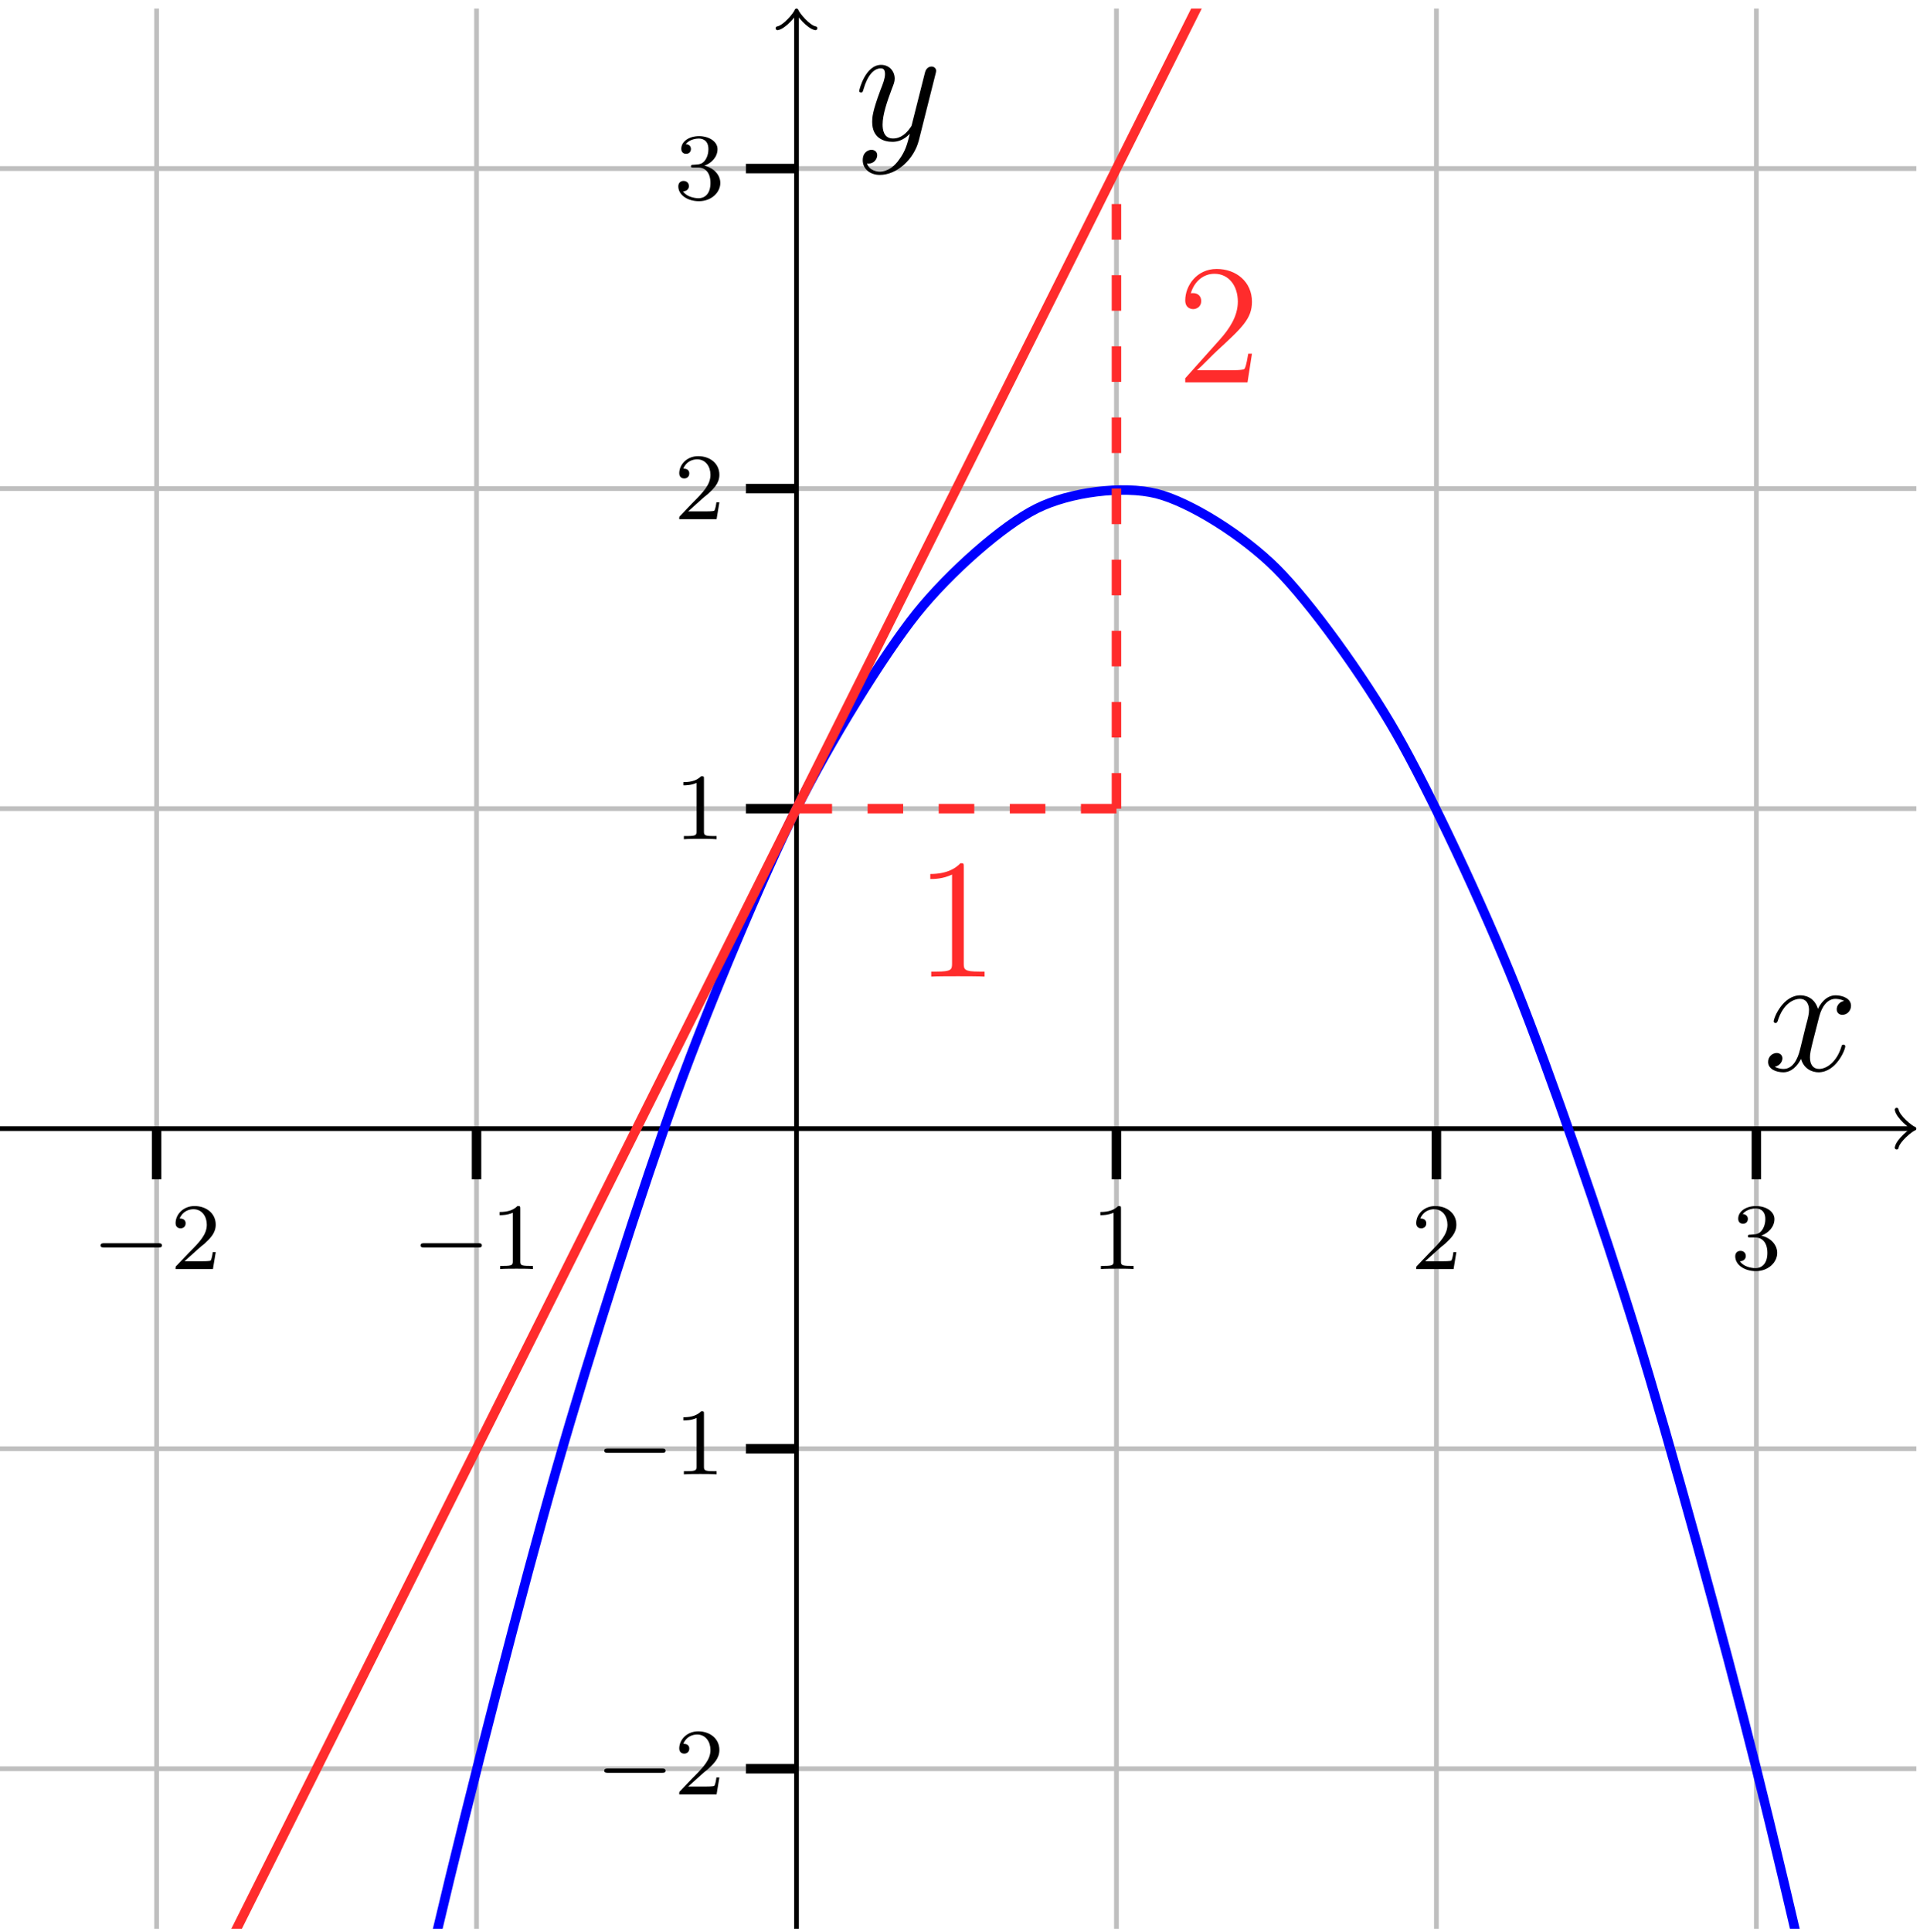 <?xml version="1.0" encoding="UTF-8"?>
<svg xmlns="http://www.w3.org/2000/svg" xmlns:xlink="http://www.w3.org/1999/xlink" width="161.413pt" height="162.406pt" viewBox="0 0 161.413 162.406">
<defs>
<g>
<g id="glyph-0-0">
<path d="M 5.859 -1.984 C 5.859 -2.172 5.688 -2.172 5.578 -2.172 L 1 -2.172 C 0.891 -2.172 0.703 -2.172 0.703 -1.984 C 0.703 -1.812 0.891 -1.812 1 -1.812 L 5.578 -1.812 C 5.688 -1.812 5.859 -1.812 5.859 -1.984 Z M 5.859 -1.984 "/>
</g>
<g id="glyph-1-0">
<path d="M 3.797 -1.422 L 3.547 -1.422 C 3.531 -1.266 3.469 -0.875 3.375 -0.719 C 3.328 -0.656 2.719 -0.656 2.594 -0.656 L 1.172 -0.656 L 2.25 -1.625 C 2.375 -1.75 2.703 -2.016 2.844 -2.125 C 3.328 -2.578 3.797 -3.016 3.797 -3.734 C 3.797 -4.688 3 -5.297 2.016 -5.297 C 1.047 -5.297 0.422 -4.578 0.422 -3.859 C 0.422 -3.469 0.734 -3.422 0.844 -3.422 C 1.016 -3.422 1.266 -3.531 1.266 -3.844 C 1.266 -4.25 0.859 -4.25 0.766 -4.25 C 1 -4.844 1.531 -5.031 1.922 -5.031 C 2.656 -5.031 3.047 -4.406 3.047 -3.734 C 3.047 -2.906 2.469 -2.297 1.516 -1.344 L 0.516 -0.297 C 0.422 -0.219 0.422 -0.203 0.422 0 L 3.562 0 Z M 3.797 -1.422 "/>
</g>
<g id="glyph-1-1">
<path d="M 3.562 0 L 3.562 -0.266 L 3.281 -0.266 C 2.531 -0.266 2.5 -0.359 2.5 -0.656 L 2.5 -5.078 C 2.5 -5.297 2.484 -5.297 2.266 -5.297 C 1.938 -4.984 1.516 -4.797 0.766 -4.797 L 0.766 -4.531 C 0.984 -4.531 1.406 -4.531 1.875 -4.734 L 1.875 -0.656 C 1.875 -0.359 1.844 -0.266 1.094 -0.266 L 0.812 -0.266 L 0.812 0 C 1.141 -0.031 1.828 -0.031 2.188 -0.031 C 2.547 -0.031 3.234 -0.031 3.562 0 Z M 3.562 0 "/>
</g>
<g id="glyph-1-2">
<path d="M 3.875 -1.359 C 3.875 -2.031 3.344 -2.625 2.531 -2.812 C 3.156 -3.031 3.641 -3.562 3.641 -4.203 C 3.641 -4.844 2.922 -5.297 2.094 -5.297 C 1.234 -5.297 0.594 -4.844 0.594 -4.234 C 0.594 -3.938 0.781 -3.812 1 -3.812 C 1.25 -3.812 1.406 -3.984 1.406 -4.219 C 1.406 -4.516 1.141 -4.625 0.969 -4.625 C 1.312 -5.062 1.922 -5.094 2.062 -5.094 C 2.266 -5.094 2.875 -5.031 2.875 -4.203 C 2.875 -3.656 2.641 -3.312 2.531 -3.188 C 2.297 -2.938 2.109 -2.922 1.625 -2.891 C 1.469 -2.891 1.406 -2.875 1.406 -2.766 C 1.406 -2.656 1.484 -2.656 1.625 -2.656 L 2.016 -2.656 C 2.641 -2.656 3.047 -2.203 3.047 -1.359 C 3.047 -0.359 2.484 -0.078 2.062 -0.078 C 1.625 -0.078 1.016 -0.234 0.734 -0.656 C 1.031 -0.656 1.234 -0.844 1.234 -1.094 C 1.234 -1.359 1.047 -1.531 0.781 -1.531 C 0.578 -1.531 0.344 -1.406 0.344 -1.078 C 0.344 -0.328 1.156 0.172 2.078 0.172 C 3.125 0.172 3.875 -0.562 3.875 -1.359 Z M 3.875 -1.359 "/>
</g>
<g id="glyph-2-0">
<path d="M 5.875 0 L 5.875 -0.422 L 5.438 -0.422 C 4.172 -0.422 4.125 -0.594 4.125 -1.109 L 4.125 -9.188 C 4.125 -9.531 4.125 -9.531 3.844 -9.531 C 3.5 -9.156 2.781 -8.625 1.312 -8.625 L 1.312 -8.203 C 1.641 -8.203 2.359 -8.203 3.141 -8.578 L 3.141 -1.109 C 3.141 -0.594 3.094 -0.422 1.844 -0.422 L 1.391 -0.422 L 1.391 0 C 1.781 -0.031 3.172 -0.031 3.641 -0.031 C 4.109 -0.031 5.5 -0.031 5.875 0 Z M 5.875 0 "/>
</g>
<g id="glyph-2-1">
<path d="M 6.312 -2.406 L 6 -2.406 C 5.953 -2.172 5.844 -1.375 5.688 -1.141 C 5.594 -1.016 4.781 -1.016 4.344 -1.016 L 1.688 -1.016 C 2.078 -1.344 2.953 -2.266 3.328 -2.609 C 5.516 -4.625 6.312 -5.359 6.312 -6.781 C 6.312 -8.438 5 -9.531 3.344 -9.531 C 1.672 -9.531 0.703 -8.125 0.703 -6.891 C 0.703 -6.156 1.328 -6.156 1.375 -6.156 C 1.672 -6.156 2.047 -6.375 2.047 -6.828 C 2.047 -7.234 1.781 -7.5 1.375 -7.5 C 1.25 -7.5 1.219 -7.5 1.172 -7.484 C 1.453 -8.469 2.219 -9.125 3.156 -9.125 C 4.375 -9.125 5.125 -8.109 5.125 -6.781 C 5.125 -5.562 4.422 -4.5 3.594 -3.578 L 0.703 -0.344 L 0.703 0 L 5.938 0 Z M 6.312 -2.406 "/>
</g>
<g id="glyph-3-0">
<path d="M 6.891 -2.047 C 6.891 -2.125 6.828 -2.188 6.734 -2.188 C 6.609 -2.188 6.594 -2.109 6.562 -2 C 6.172 -0.734 5.328 -0.141 4.688 -0.141 C 4.188 -0.141 3.922 -0.516 3.922 -1.109 C 3.922 -1.422 3.969 -1.656 4.203 -2.594 L 4.703 -4.547 C 4.922 -5.406 5.406 -6.031 6.062 -6.031 C 6.062 -6.031 6.5 -6.031 6.797 -5.859 C 6.344 -5.766 6.172 -5.422 6.172 -5.156 C 6.172 -4.812 6.438 -4.688 6.641 -4.688 C 7.078 -4.688 7.375 -5.062 7.375 -5.453 C 7.375 -6.047 6.688 -6.328 6.078 -6.328 C 5.203 -6.328 4.719 -5.469 4.594 -5.188 C 4.266 -6.266 3.375 -6.328 3.109 -6.328 C 1.656 -6.328 0.875 -4.453 0.875 -4.125 C 0.875 -4.078 0.938 -4 1.031 -4 C 1.141 -4 1.172 -4.094 1.203 -4.141 C 1.688 -5.734 2.656 -6.031 3.062 -6.031 C 3.719 -6.031 3.844 -5.438 3.844 -5.094 C 3.844 -4.781 3.766 -4.453 3.578 -3.766 L 3.094 -1.797 C 2.891 -0.938 2.469 -0.141 1.703 -0.141 C 1.641 -0.141 1.281 -0.141 0.969 -0.328 C 1.484 -0.438 1.609 -0.859 1.609 -1.031 C 1.609 -1.312 1.391 -1.484 1.125 -1.484 C 0.781 -1.484 0.406 -1.188 0.406 -0.734 C 0.406 -0.125 1.078 0.141 1.688 0.141 C 2.375 0.141 2.875 -0.406 3.172 -0.984 C 3.406 -0.141 4.109 0.141 4.641 0.141 C 6.109 0.141 6.891 -1.734 6.891 -2.047 Z M 6.891 -2.047 "/>
</g>
<g id="glyph-3-1">
<path d="M 6.812 -5.578 C 6.828 -5.656 6.859 -5.734 6.859 -5.828 C 6.859 -6.031 6.688 -6.188 6.469 -6.188 C 6.344 -6.188 6.031 -6.125 5.922 -5.688 L 4.859 -1.484 C 4.797 -1.219 4.797 -1.188 4.672 -1.031 C 4.391 -0.625 3.922 -0.141 3.234 -0.141 C 2.422 -0.141 2.359 -0.938 2.359 -1.312 C 2.359 -2.141 2.734 -3.234 3.125 -4.281 C 3.281 -4.688 3.375 -4.891 3.375 -5.172 C 3.375 -5.781 2.938 -6.328 2.234 -6.328 C 0.922 -6.328 0.391 -4.25 0.391 -4.125 C 0.391 -4.078 0.438 -4 0.547 -4 C 0.672 -4 0.688 -4.062 0.75 -4.266 C 1.094 -5.469 1.641 -6.031 2.188 -6.031 C 2.328 -6.031 2.562 -6.031 2.562 -5.562 C 2.562 -5.188 2.406 -4.781 2.188 -4.234 C 1.484 -2.359 1.484 -1.875 1.484 -1.531 C 1.484 -0.172 2.469 0.141 3.188 0.141 C 3.594 0.141 4.109 0.016 4.625 -0.516 L 4.641 -0.5 C 4.422 0.344 4.281 0.906 3.766 1.609 C 3.391 2.156 2.828 2.641 2.125 2.641 C 1.953 2.641 1.266 2.609 1.047 1.953 C 1.094 1.969 1.188 1.969 1.188 1.969 C 1.625 1.969 1.906 1.594 1.906 1.266 C 1.906 0.938 1.641 0.812 1.422 0.812 C 1.188 0.812 0.688 0.984 0.688 1.688 C 0.688 2.422 1.312 2.922 2.125 2.922 C 3.562 2.922 5 1.609 5.406 0.016 Z M 6.812 -5.578 "/>
</g>
</g>
<clipPath id="clip-0">
<path clip-rule="nonzero" d="M 12 0 L 148 0 L 148 162.109 L 12 162.109 Z M 12 0 "/>
</clipPath>
<clipPath id="clip-1">
<path clip-rule="nonzero" d="M 0 13 L 161.121 13 L 161.121 149 L 0 149 Z M 0 13 "/>
</clipPath>
<clipPath id="clip-2">
<path clip-rule="nonzero" d="M 159 93 L 161.121 93 L 161.121 97 L 159 97 Z M 159 93 "/>
</clipPath>
<clipPath id="clip-3">
<path clip-rule="nonzero" d="M 66 0 L 68 0 L 68 162.109 L 66 162.109 Z M 66 0 "/>
</clipPath>
<clipPath id="clip-4">
<path clip-rule="nonzero" d="M 0 29 L 161.105 29 L 161.105 162.109 L 0 162.109 Z M 0 29 "/>
</clipPath>
<clipPath id="clip-5">
<path clip-rule="nonzero" d="M 0 0.719 L 161.105 0.719 L 161.105 162.109 L 0 162.109 Z M 0 0.719 "/>
</clipPath>
</defs>
<g clip-path="url(#clip-0)">
<path fill="none" stroke-width="0.399" stroke-linecap="butt" stroke-linejoin="miter" stroke="rgb(75%, 75%, 75%)" stroke-opacity="1" stroke-miterlimit="10" d="M 67.246 0.001 L 67.246 161.391 M 94.144 0.001 L 94.144 161.391 M 147.941 0.001 L 147.941 161.391 M 174.839 0.001 L 174.839 161.391 M 201.738 0.001 L 201.738 161.391 " transform="matrix(1, 0, 0, -1, -54.081, 162.11)"/>
</g>
<g clip-path="url(#clip-1)">
<path fill="none" stroke-width="0.399" stroke-linecap="butt" stroke-linejoin="miter" stroke="rgb(75%, 75%, 75%)" stroke-opacity="1" stroke-miterlimit="10" d="M 53.796 13.45 L 215.187 13.45 M 53.796 40.348 L 215.187 40.348 M 53.796 94.145 L 215.187 94.145 M 53.796 121.044 L 215.187 121.044 M 53.796 147.942 L 215.187 147.942 " transform="matrix(1, 0, 0, -1, -54.081, 162.11)"/>
</g>
<path fill="none" stroke-width="0.797" stroke-linecap="butt" stroke-linejoin="miter" stroke="rgb(0%, 0%, 0%)" stroke-opacity="1" stroke-miterlimit="10" d="M 67.246 62.993 L 67.246 67.247 M 94.144 62.993 L 94.144 67.247 M 147.941 62.993 L 147.941 67.247 M 174.839 62.993 L 174.839 67.247 M 201.738 62.993 L 201.738 67.247 " transform="matrix(1, 0, 0, -1, -54.081, 162.11)"/>
<path fill="none" stroke-width="0.797" stroke-linecap="butt" stroke-linejoin="miter" stroke="rgb(0%, 0%, 0%)" stroke-opacity="1" stroke-miterlimit="10" d="M 116.792 13.45 L 121.042 13.45 M 116.792 40.348 L 121.042 40.348 M 116.792 94.145 L 121.042 94.145 M 116.792 121.044 L 121.042 121.044 M 116.792 147.942 L 121.042 147.942 " transform="matrix(1, 0, 0, -1, -54.081, 162.11)"/>
<path fill="none" stroke-width="0.399" stroke-linecap="butt" stroke-linejoin="miter" stroke="rgb(0%, 0%, 0%)" stroke-opacity="1" stroke-miterlimit="10" d="M 53.796 67.247 L 214.73 67.247 " transform="matrix(1, 0, 0, -1, -54.081, 162.11)"/>
<g clip-path="url(#clip-2)">
<path fill="none" stroke-width="0.319" stroke-linecap="round" stroke-linejoin="round" stroke="rgb(0%, 0%, 0%)" stroke-opacity="1" stroke-miterlimit="10" d="M -1.194 1.595 C -1.096 0.997 0.001 0.098 0.298 0.001 C 0.001 -0.101 -1.096 -0.995 -1.194 -1.593 " transform="matrix(1, 0, 0, -1, 160.647, 94.864)"/>
</g>
<g clip-path="url(#clip-3)">
<path fill="none" stroke-width="0.399" stroke-linecap="butt" stroke-linejoin="miter" stroke="rgb(0%, 0%, 0%)" stroke-opacity="1" stroke-miterlimit="10" d="M 121.042 0.001 L 121.042 160.93 " transform="matrix(1, 0, 0, -1, -54.081, 162.11)"/>
</g>
<path fill="none" stroke-width="0.319" stroke-linecap="round" stroke-linejoin="round" stroke="rgb(0%, 0%, 0%)" stroke-opacity="1" stroke-miterlimit="10" d="M -1.197 1.594 C -1.095 0.996 -0.002 0.098 0.299 0 C -0.002 -0.101 -1.095 -0.996 -1.197 -1.593 " transform="matrix(0, -1, -1, 0, 66.961, 1.178)"/>
<g fill="rgb(0%, 0%, 0%)" fill-opacity="1">
<use xlink:href="#glyph-0-0" x="7.753" y="106.664"/>
</g>
<g fill="rgb(0%, 0%, 0%)" fill-opacity="1">
<use xlink:href="#glyph-1-0" x="14.339" y="106.664"/>
</g>
<g fill="rgb(0%, 0%, 0%)" fill-opacity="1">
<use xlink:href="#glyph-0-0" x="34.651" y="106.664"/>
</g>
<g fill="rgb(0%, 0%, 0%)" fill-opacity="1">
<use xlink:href="#glyph-1-1" x="41.237" y="106.664"/>
</g>
<g fill="rgb(0%, 0%, 0%)" fill-opacity="1">
<use xlink:href="#glyph-1-1" x="91.74" y="106.664"/>
</g>
<g fill="rgb(0%, 0%, 0%)" fill-opacity="1">
<use xlink:href="#glyph-1-0" x="118.638" y="106.664"/>
</g>
<g fill="rgb(0%, 0%, 0%)" fill-opacity="1">
<use xlink:href="#glyph-1-2" x="145.536" y="106.664"/>
</g>
<g fill="rgb(0%, 0%, 0%)" fill-opacity="1">
<use xlink:href="#glyph-0-0" x="50.094" y="150.814"/>
</g>
<g fill="rgb(0%, 0%, 0%)" fill-opacity="1">
<use xlink:href="#glyph-1-0" x="56.681" y="150.814"/>
</g>
<g fill="rgb(0%, 0%, 0%)" fill-opacity="1">
<use xlink:href="#glyph-0-0" x="50.094" y="123.916"/>
</g>
<g fill="rgb(0%, 0%, 0%)" fill-opacity="1">
<use xlink:href="#glyph-1-1" x="56.681" y="123.916"/>
</g>
<g fill="rgb(0%, 0%, 0%)" fill-opacity="1">
<use xlink:href="#glyph-1-1" x="56.681" y="70.535"/>
</g>
<g fill="rgb(0%, 0%, 0%)" fill-opacity="1">
<use xlink:href="#glyph-1-0" x="56.681" y="43.637"/>
</g>
<g fill="rgb(0%, 0%, 0%)" fill-opacity="1">
<use xlink:href="#glyph-1-2" x="56.681" y="16.739"/>
</g>
<g clip-path="url(#clip-4)">
<path fill="none" stroke-width="0.797" stroke-linecap="butt" stroke-linejoin="miter" stroke="rgb(0%, 0%, 100%)" stroke-opacity="1" stroke-miterlimit="10" d="M -0.001 -692.632 C -0.001 -692.632 7.289 -614.152 10.085 -585.46 C 12.886 -556.769 17.374 -512.445 20.175 -485.851 C 22.972 -459.261 27.46 -418.3 30.261 -393.808 C 33.058 -369.316 37.55 -331.722 40.347 -309.331 C 43.148 -286.937 47.636 -252.71 50.433 -232.417 C 53.234 -212.124 57.722 -181.265 60.523 -163.07 C 63.32 -144.878 67.808 -117.382 70.609 -101.288 C 73.406 -85.195 77.898 -61.066 80.695 -47.074 C 83.496 -33.078 87.984 -12.316 90.781 -0.421 C 93.582 11.477 98.07 28.868 100.871 38.665 C 103.667 48.462 108.156 62.489 110.957 70.188 C 113.753 77.883 118.246 88.547 121.042 94.145 C 123.843 99.743 128.332 107.036 131.128 110.536 C 133.929 114.036 138.417 117.962 141.218 119.36 C 144.015 120.762 148.503 121.321 151.304 120.622 C 154.101 119.922 158.589 117.118 161.39 114.317 C 164.191 111.52 168.679 105.348 171.476 100.45 C 174.277 95.551 178.765 86.012 181.566 79.012 C 184.363 72.016 188.851 59.11 191.652 50.012 C 194.449 40.919 198.937 24.645 201.738 13.45 C 204.539 2.255 209.027 -17.386 211.824 -30.679 C 214.624 -43.976 219.113 -66.98 221.914 -82.374 C 224.71 -97.773 229.199 -124.144 231.999 -141.636 C 234.796 -159.132 242.085 -208.464 242.085 -208.464 " transform="matrix(1, 0, 0, -1, -54.081, 162.11)"/>
</g>
<g clip-path="url(#clip-5)">
<path fill="none" stroke-width="0.797" stroke-linecap="butt" stroke-linejoin="miter" stroke="rgb(100%, 17.255%, 17.255%)" stroke-opacity="1" stroke-miterlimit="10" d="M -0.001 -147.941 C -0.001 -147.941 7.289 -133.367 10.085 -127.769 C 12.886 -122.167 17.374 -113.191 20.175 -107.593 C 22.972 -101.995 27.46 -93.019 30.261 -87.421 C 33.058 -81.82 37.55 -72.843 40.347 -67.245 C 43.148 -61.648 47.636 -52.671 50.433 -47.074 C 53.234 -41.476 57.722 -32.495 60.523 -26.898 C 63.32 -21.3 67.808 -12.324 70.609 -6.726 C 73.406 -1.128 77.898 7.852 80.695 13.45 C 83.496 19.047 87.984 28.024 90.781 33.622 C 93.582 39.219 98.07 48.2 100.871 53.797 C 103.667 59.395 108.156 68.372 110.957 73.969 C 113.753 79.567 118.246 88.547 121.042 94.145 C 123.843 99.743 128.332 108.719 131.128 114.317 C 133.929 119.915 138.417 128.895 141.218 134.493 C 144.015 140.09 148.503 149.067 151.304 154.665 C 154.101 160.262 158.589 169.243 161.39 174.84 C 164.191 180.438 168.679 189.415 171.476 195.012 C 174.277 200.61 178.765 209.59 181.566 215.188 C 184.363 220.786 188.851 229.762 191.652 235.36 C 194.449 240.958 198.937 249.938 201.738 255.536 C 204.539 261.133 209.027 270.11 211.824 275.708 C 214.624 281.305 219.113 290.286 221.914 295.883 C 224.71 301.481 229.199 310.458 231.999 316.055 C 234.796 321.653 242.085 336.231 242.085 336.231 " transform="matrix(1, 0, 0, -1, -54.081, 162.11)"/>
</g>
<path fill="none" stroke-width="0.797" stroke-linecap="butt" stroke-linejoin="miter" stroke="rgb(100%, 17.255%, 17.255%)" stroke-opacity="1" stroke-dasharray="2.989 2.989" stroke-miterlimit="10" d="M 121.042 94.145 L 147.941 94.145 " transform="matrix(1, 0, 0, -1, -54.081, 162.11)"/>
<g fill="rgb(100%, 17.255%, 17.255%)" fill-opacity="1">
<use xlink:href="#glyph-2-0" x="76.897" y="82.082"/>
</g>
<path fill="none" stroke-width="0.797" stroke-linecap="butt" stroke-linejoin="miter" stroke="rgb(100%, 17.255%, 17.255%)" stroke-opacity="1" stroke-dasharray="2.989 2.989" stroke-miterlimit="10" d="M 147.941 94.145 L 147.941 147.942 " transform="matrix(1, 0, 0, -1, -54.081, 162.11)"/>
<g fill="rgb(100%, 17.255%, 17.255%)" fill-opacity="1">
<use xlink:href="#glyph-2-1" x="98.939" y="32.137"/>
</g>
<g fill="rgb(0%, 0%, 0%)" fill-opacity="1">
<use xlink:href="#glyph-3-0" x="148.239" y="89.984"/>
</g>
<g fill="rgb(0%, 0%, 0%)" fill-opacity="1">
<use xlink:href="#glyph-3-1" x="71.841" y="11.78"/>
</g>
</svg>
